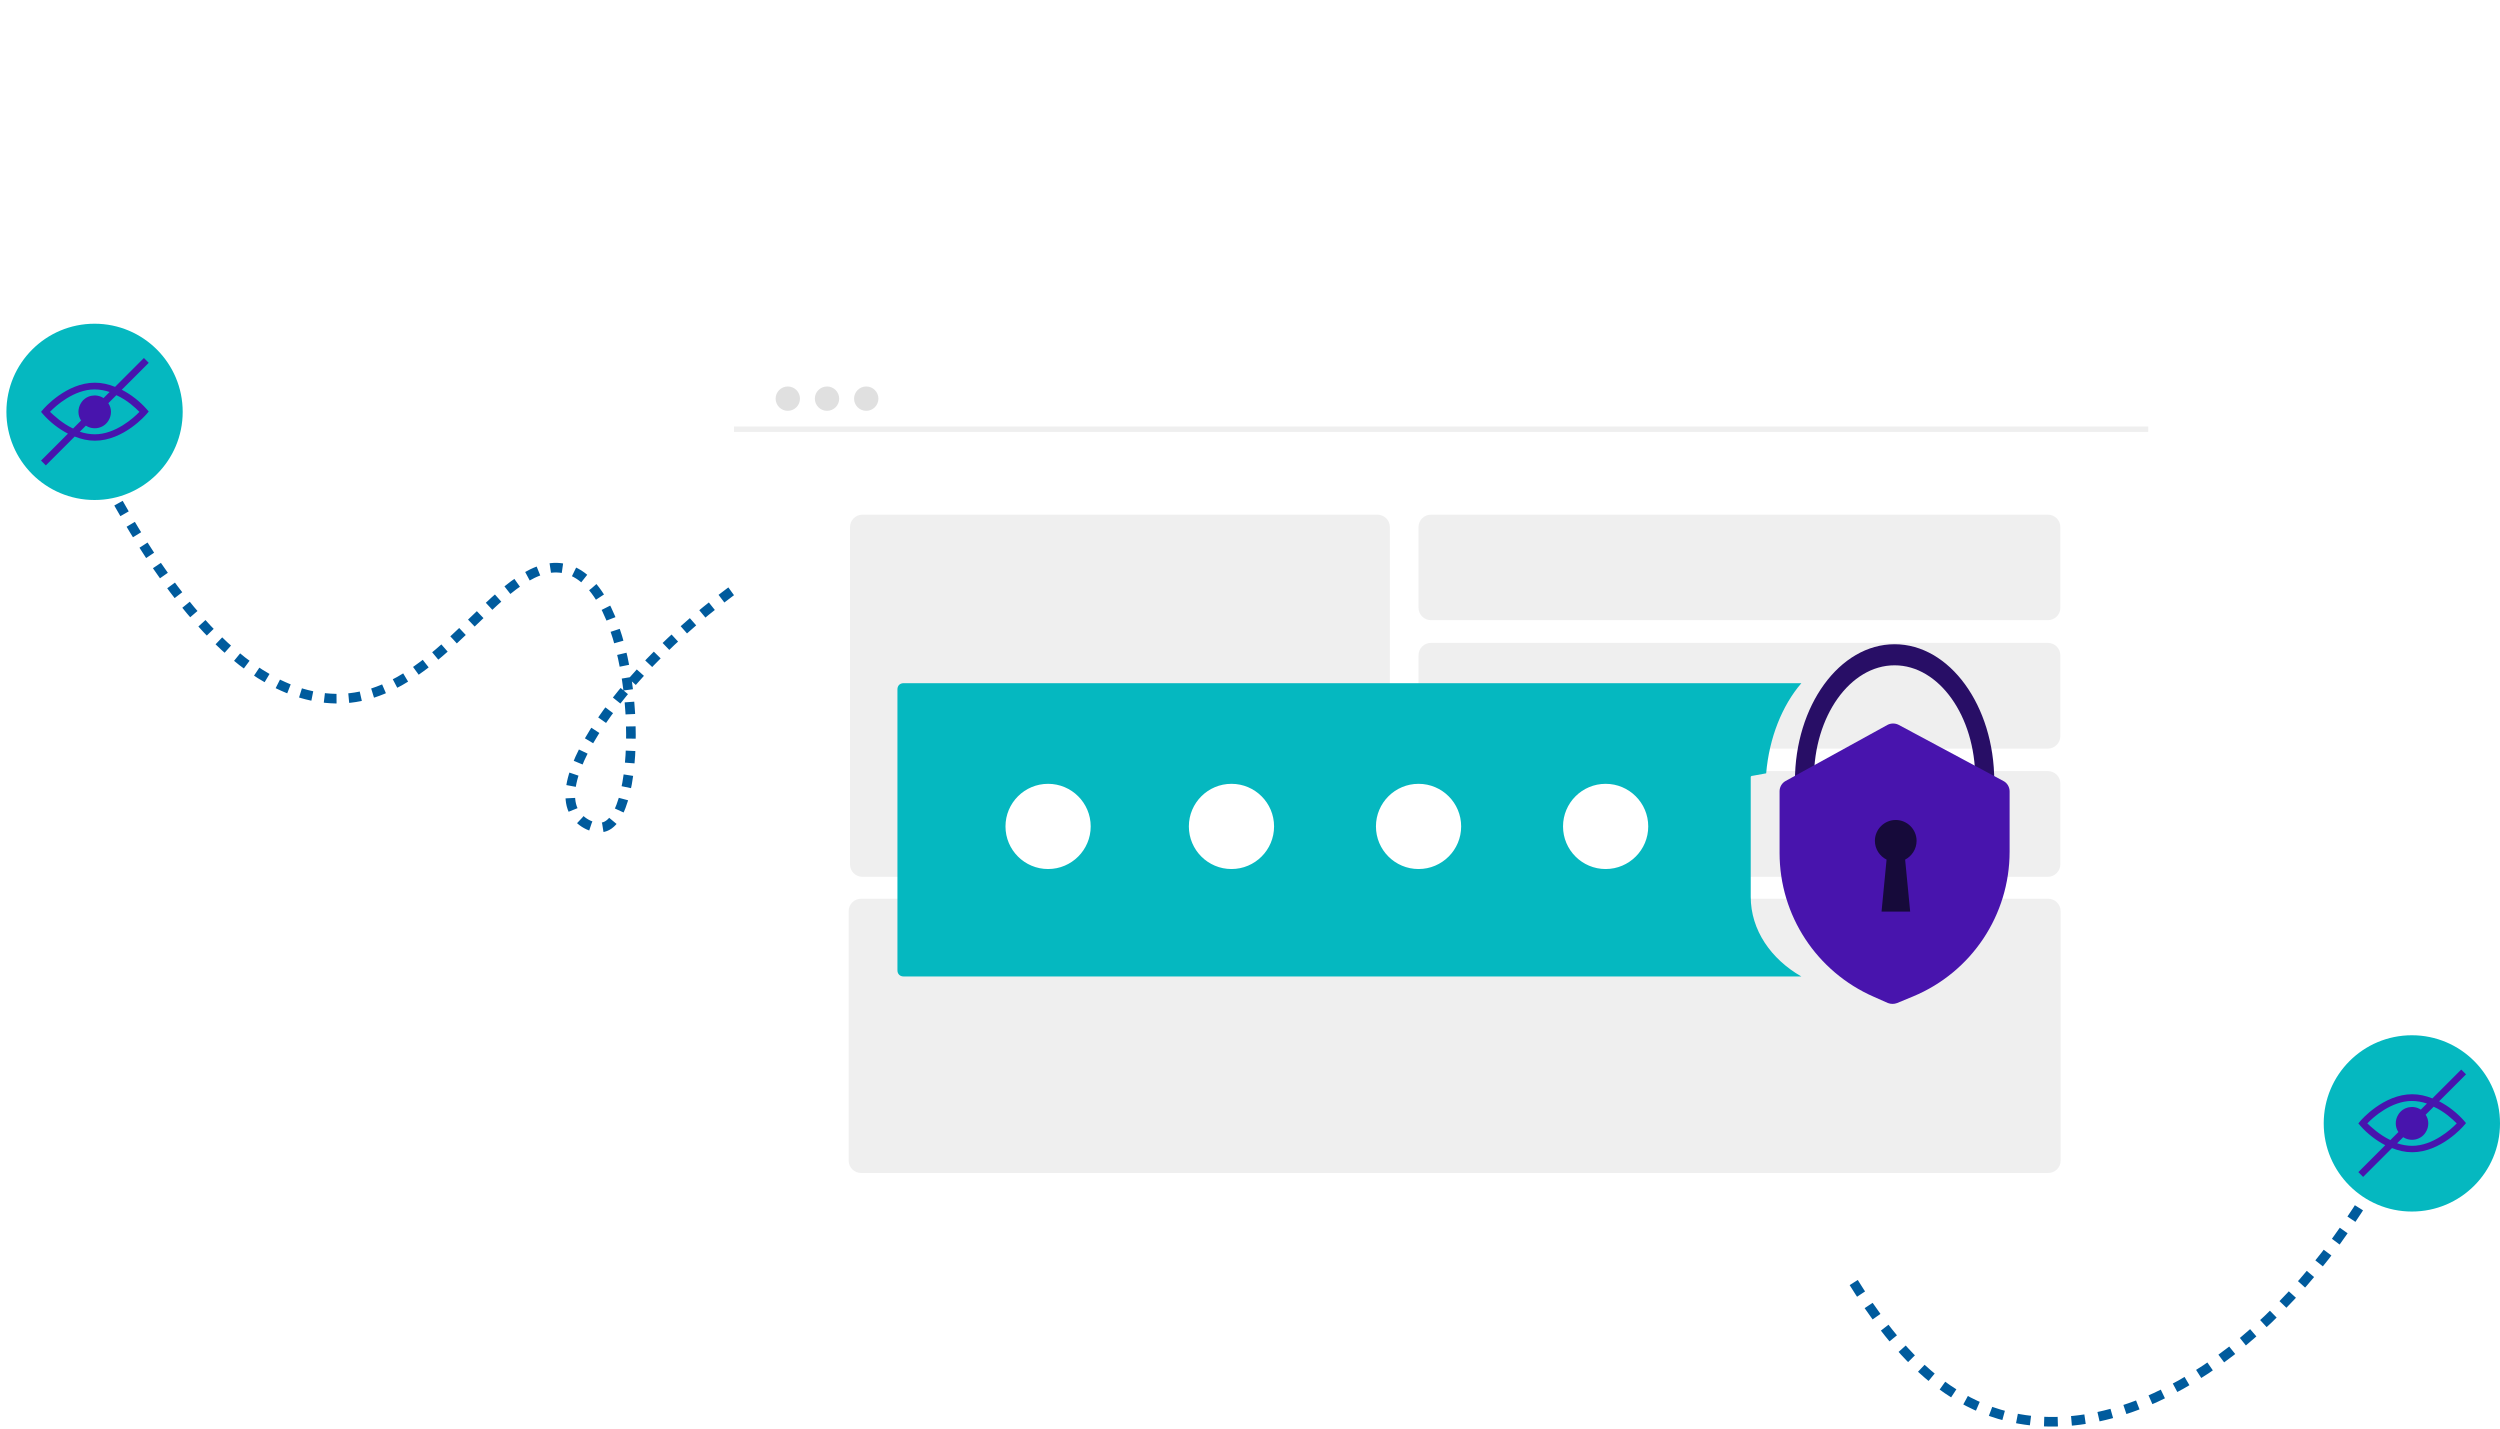 <svg width="780" height="446" viewBox="0 0 780 446" fill="none" xmlns="http://www.w3.org/2000/svg">
<path d="M744.637 362.101C713.723 419.79 664.72 451.37 626.394 441.947C598.443 435.074 582.8 408.174 569.892 385.989C539.545 333.836 533.473 264.002 551.494 255.443C555.429 253.574 560.97 254.409 563.128 257.384C572.266 269.98 527.732 331.682 502.415 324.796C478.937 318.41 491.153 261.953 459.939 241.677C429.376 221.825 376.472 243.286 326 273.951" stroke="#005B9D" stroke-width="3" stroke-miterlimit="10" stroke-dasharray="4.27 4.27"/>
<path d="M375.1 271.209C381.078 213.173 360.66 165.385 327.654 153.207C303.582 144.326 278.599 156.379 257.99 166.316C209.539 189.676 170.187 238.212 179.221 253.531C181.193 256.876 185.702 259.026 188.781 257.906C201.818 253.168 199.74 185.368 177.608 177.812C157.082 170.805 137.913 218.595 104.739 217.981C72.258 217.38 43.907 175.117 21.948 127.272" stroke="#005B9D" stroke-width="3" stroke-miterlimit="10" stroke-dasharray="3.81 3.81"/>
<g filter="url(#filter0_d)">
<path d="M664.172 395H234.234C231.534 395 229.255 392.806 229.255 390.021V118.979C229.255 116.278 231.449 114 234.234 114H664.172C666.873 114 669.151 116.194 669.151 118.979V390.106C669.151 392.806 666.957 395 664.172 395Z" fill="white"/>
</g>
<path d="M429.753 273.571H269.085C266.976 273.571 265.204 271.883 265.204 269.689V164.462C265.204 162.352 266.891 160.58 269.085 160.58H429.753C431.863 160.58 433.635 162.268 433.635 164.462V269.689C433.635 271.799 431.863 273.571 429.753 273.571Z" fill="#EFEFEF"/>
<path d="M638.942 193.49H446.461C444.352 193.49 442.58 191.802 442.58 189.608V164.462C442.58 162.352 444.267 160.58 446.461 160.58H638.942C641.052 160.58 642.824 162.268 642.824 164.462V189.693C642.824 191.802 641.052 193.49 638.942 193.49Z" fill="#EFEFEF"/>
<path d="M638.942 233.572H446.461C444.352 233.572 442.58 231.885 442.58 229.691V204.46C442.58 202.35 444.267 200.578 446.461 200.578H638.942C641.052 200.578 642.824 202.266 642.824 204.46V229.691C642.824 231.8 641.052 233.572 638.942 233.572Z" fill="#EFEFEF"/>
<path d="M638.942 273.571H446.461C444.352 273.571 442.58 271.883 442.58 269.689V244.458C442.58 242.349 444.267 240.577 446.461 240.577H638.942C641.052 240.577 642.824 242.264 642.824 244.458V269.689C642.824 271.799 641.052 273.571 638.942 273.571Z" fill="#EFEFEF"/>
<path d="M639.026 365.972H268.663C266.554 365.972 264.782 364.284 264.782 362.09V284.288C264.782 282.178 266.469 280.406 268.663 280.406H639.026C641.136 280.406 642.908 282.094 642.908 284.288V362.174C642.908 364.284 641.136 365.972 639.026 365.972Z" fill="#EFEFEF"/>
<path d="M258.031 128.177C260.128 128.177 261.828 126.477 261.828 124.379C261.828 122.282 260.128 120.582 258.031 120.582C255.934 120.582 254.233 122.282 254.233 124.379C254.233 126.477 255.934 128.177 258.031 128.177Z" fill="#E0E0E0"/>
<path d="M270.266 128.177C272.363 128.177 274.063 126.477 274.063 124.379C274.063 122.282 272.363 120.582 270.266 120.582C268.169 120.582 266.469 122.282 266.469 124.379C266.469 126.477 268.169 128.177 270.266 128.177Z" fill="#E0E0E0"/>
<path d="M245.795 128.177C247.892 128.177 249.592 126.477 249.592 124.379C249.592 122.282 247.892 120.582 245.795 120.582C243.698 120.582 241.998 122.282 241.998 124.379C241.998 126.477 243.698 128.177 245.795 128.177Z" fill="#E0E0E0"/>
<path d="M670.248 133.071H229.002V134.758H670.248V133.071Z" fill="#EFEFEF"/>
<path d="M622.211 243.749C622.211 220.159 608.271 201 591.114 201C573.957 201 560.017 220.159 560.017 243.749H622.211ZM565.95 242.963C565.95 223.447 577.245 207.577 591.114 207.577C604.982 207.577 616.277 223.447 616.277 242.963" fill="#280E66"/>
<path d="M625.07 243.678L592.4 226.164C591.328 225.592 589.969 225.592 588.897 226.164L557.085 243.678C555.941 244.321 555.227 245.537 555.227 246.895V266.125C555.227 285.641 566.808 303.227 584.679 311.019L589.04 312.949C589.969 313.307 590.97 313.307 591.9 312.949L596.904 310.876C615.133 303.298 627 285.498 627 265.696V246.895C627 245.537 626.214 244.25 625.07 243.678Z" fill="#4814AD"/>
<path d="M597.976 262.336C597.976 258.762 595.045 255.831 591.471 255.831C587.896 255.831 584.965 258.762 584.965 262.336C584.965 264.91 586.467 267.126 588.611 268.198L587.038 284.426H595.974L594.402 268.198C596.475 267.126 597.976 264.91 597.976 262.336Z" fill="#160A3A"/>
<path d="M546.228 279.806V242.434C546.228 242.241 546.421 242.049 546.806 242.049L551.044 241.278C552.007 230.105 556.053 220.088 562.025 213.153H281.926C280.771 213.153 280 213.923 280 215.079V302.73C280 303.886 280.771 304.657 281.926 304.657H562.025C552.585 299.263 546.228 290.209 546.228 279.806Z" fill="#05B8C0"/>
<path d="M384.218 272.101C392.091 272.101 398.473 265.718 398.473 257.845C398.473 249.972 392.091 243.59 384.218 243.59C376.345 243.59 369.962 249.972 369.962 257.845C369.962 265.718 376.345 272.101 384.218 272.101Z" fill="white" stroke="#05B8C0" stroke-width="1.926" stroke-miterlimit="10"/>
<path d="M327.004 272.101C334.877 272.101 341.26 265.718 341.26 257.845C341.26 249.972 334.877 243.59 327.004 243.59C319.131 243.59 312.749 249.972 312.749 257.845C312.749 265.718 319.131 272.101 327.004 272.101Z" fill="white" stroke="#05B8C0" stroke-width="1.926" stroke-miterlimit="10"/>
<path d="M442.588 272.101C450.461 272.101 456.843 265.718 456.843 257.845C456.843 249.972 450.461 243.59 442.588 243.59C434.715 243.59 428.333 249.972 428.333 257.845C428.333 265.718 434.715 272.101 442.588 272.101Z" fill="white" stroke="#05B8C0" stroke-width="1.926" stroke-miterlimit="10"/>
<path d="M500.958 272.101C508.831 272.101 515.213 265.718 515.213 257.845C515.213 249.972 508.831 243.59 500.958 243.59C493.085 243.59 486.703 249.972 486.703 257.845C486.703 265.718 493.085 272.101 500.958 272.101Z" fill="white" stroke="#05B8C0" stroke-width="1.926" stroke-miterlimit="10"/>
<path d="M752.5 378C767.688 378 780 365.688 780 350.5C780 335.312 767.688 323 752.5 323C737.312 323 725 335.312 725 350.5C725 365.688 737.312 378 752.5 378Z" fill="#05B8C0"/>
<path d="M737.3 367.2L746.3 358.2C748.3 359 750.4 359.5 752.6 359.5C761.5 359.5 768.5 351.5 768.8 351.1L769.4 350.4L768.8 349.7C766.6 347.2 763.9 345.1 761 343.6L769.4 335.2L767.9 333.7L758.9 342.7C756.9 341.9 754.8 341.4 752.6 341.4C743.7 341.4 736.7 349.4 736.4 349.8L735.8 350.5L736.4 351.2C738.6 353.7 741.3 355.8 744.2 357.3L735.8 365.7L737.3 367.2ZM766.5 350.5C764.7 352.4 759 357.5 752.6 357.5C751 357.5 749.4 357.2 747.9 356.7L749.8 354.8C752.1 356.3 755.3 355.7 756.8 353.3C757.9 351.6 757.9 349.4 756.8 347.8L759.3 345.3C762.7 346.8 765.3 349.3 766.5 350.5ZM738.6 350.5C740.4 348.6 746.1 343.5 752.5 343.5C754.1 343.5 755.7 343.8 757.2 344.3L755.3 346.2C753 344.7 749.8 345.3 748.3 347.7C747.2 349.4 747.2 351.6 748.3 353.2L745.8 355.7C742.4 354.1 739.8 351.6 738.6 350.5Z" fill="#4814AD"/>
<path d="M29.5 156C44.688 156 57 143.688 57 128.5C57 113.312 44.688 101 29.5 101C14.312 101 2 113.312 2 128.5C2 143.688 14.312 156 29.5 156Z" fill="#05B8C0"/>
<path d="M14.3 145.2L23.3 136.2C25.3 137 27.4 137.5 29.6 137.5C38.5 137.5 45.5 129.5 45.8 129.1L46.4 128.4L45.8 127.7C43.6 125.2 40.9 123.1 38 121.6L46.4 113.2L44.9 111.7L35.9 120.7C33.9 119.9 31.8 119.4 29.6 119.4C20.7 119.4 13.7 127.4 13.4 127.8L12.8 128.5L13.4 129.2C15.6 131.7 18.3 133.8 21.2 135.3L12.8 143.7L14.3 145.2ZM43.5 128.5C41.7 130.4 36 135.5 29.6 135.5C28 135.5 26.4 135.2 24.9 134.7L26.8 132.8C29.1 134.3 32.3 133.7 33.8 131.3C34.9 129.6 34.9 127.4 33.8 125.8L36.3 123.3C39.7 124.8 42.3 127.3 43.5 128.5ZM15.6 128.5C17.4 126.6 23.1 121.5 29.5 121.5C31.1 121.5 32.7 121.8 34.2 122.3L32.3 124.2C30 122.7 26.8 123.3 25.3 125.7C24.2 127.4 24.2 129.6 25.3 131.2L22.8 133.7C19.4 132.1 16.8 129.6 15.6 128.5Z" fill="#4814AD"/>
<defs>
<filter id="filter0_d" x="225.255" y="114" width="447.896" height="289" filterUnits="userSpaceOnUse" color-interpolation-filters="sRGB">
<feFlood flood-opacity="0" result="BackgroundImageFix"/>
<feColorMatrix in="SourceAlpha" type="matrix" values="0 0 0 0 0 0 0 0 0 0 0 0 0 0 0 0 0 0 127 0"/>
<feOffset dy="4"/>
<feGaussianBlur stdDeviation="2"/>
<feColorMatrix type="matrix" values="0 0 0 0 0 0 0 0 0 0 0 0 0 0 0 0 0 0 0.25 0"/>
<feBlend mode="normal" in2="BackgroundImageFix" result="effect1_dropShadow"/>
<feBlend mode="normal" in="SourceGraphic" in2="effect1_dropShadow" result="shape"/>
</filter>
</defs>
</svg>
